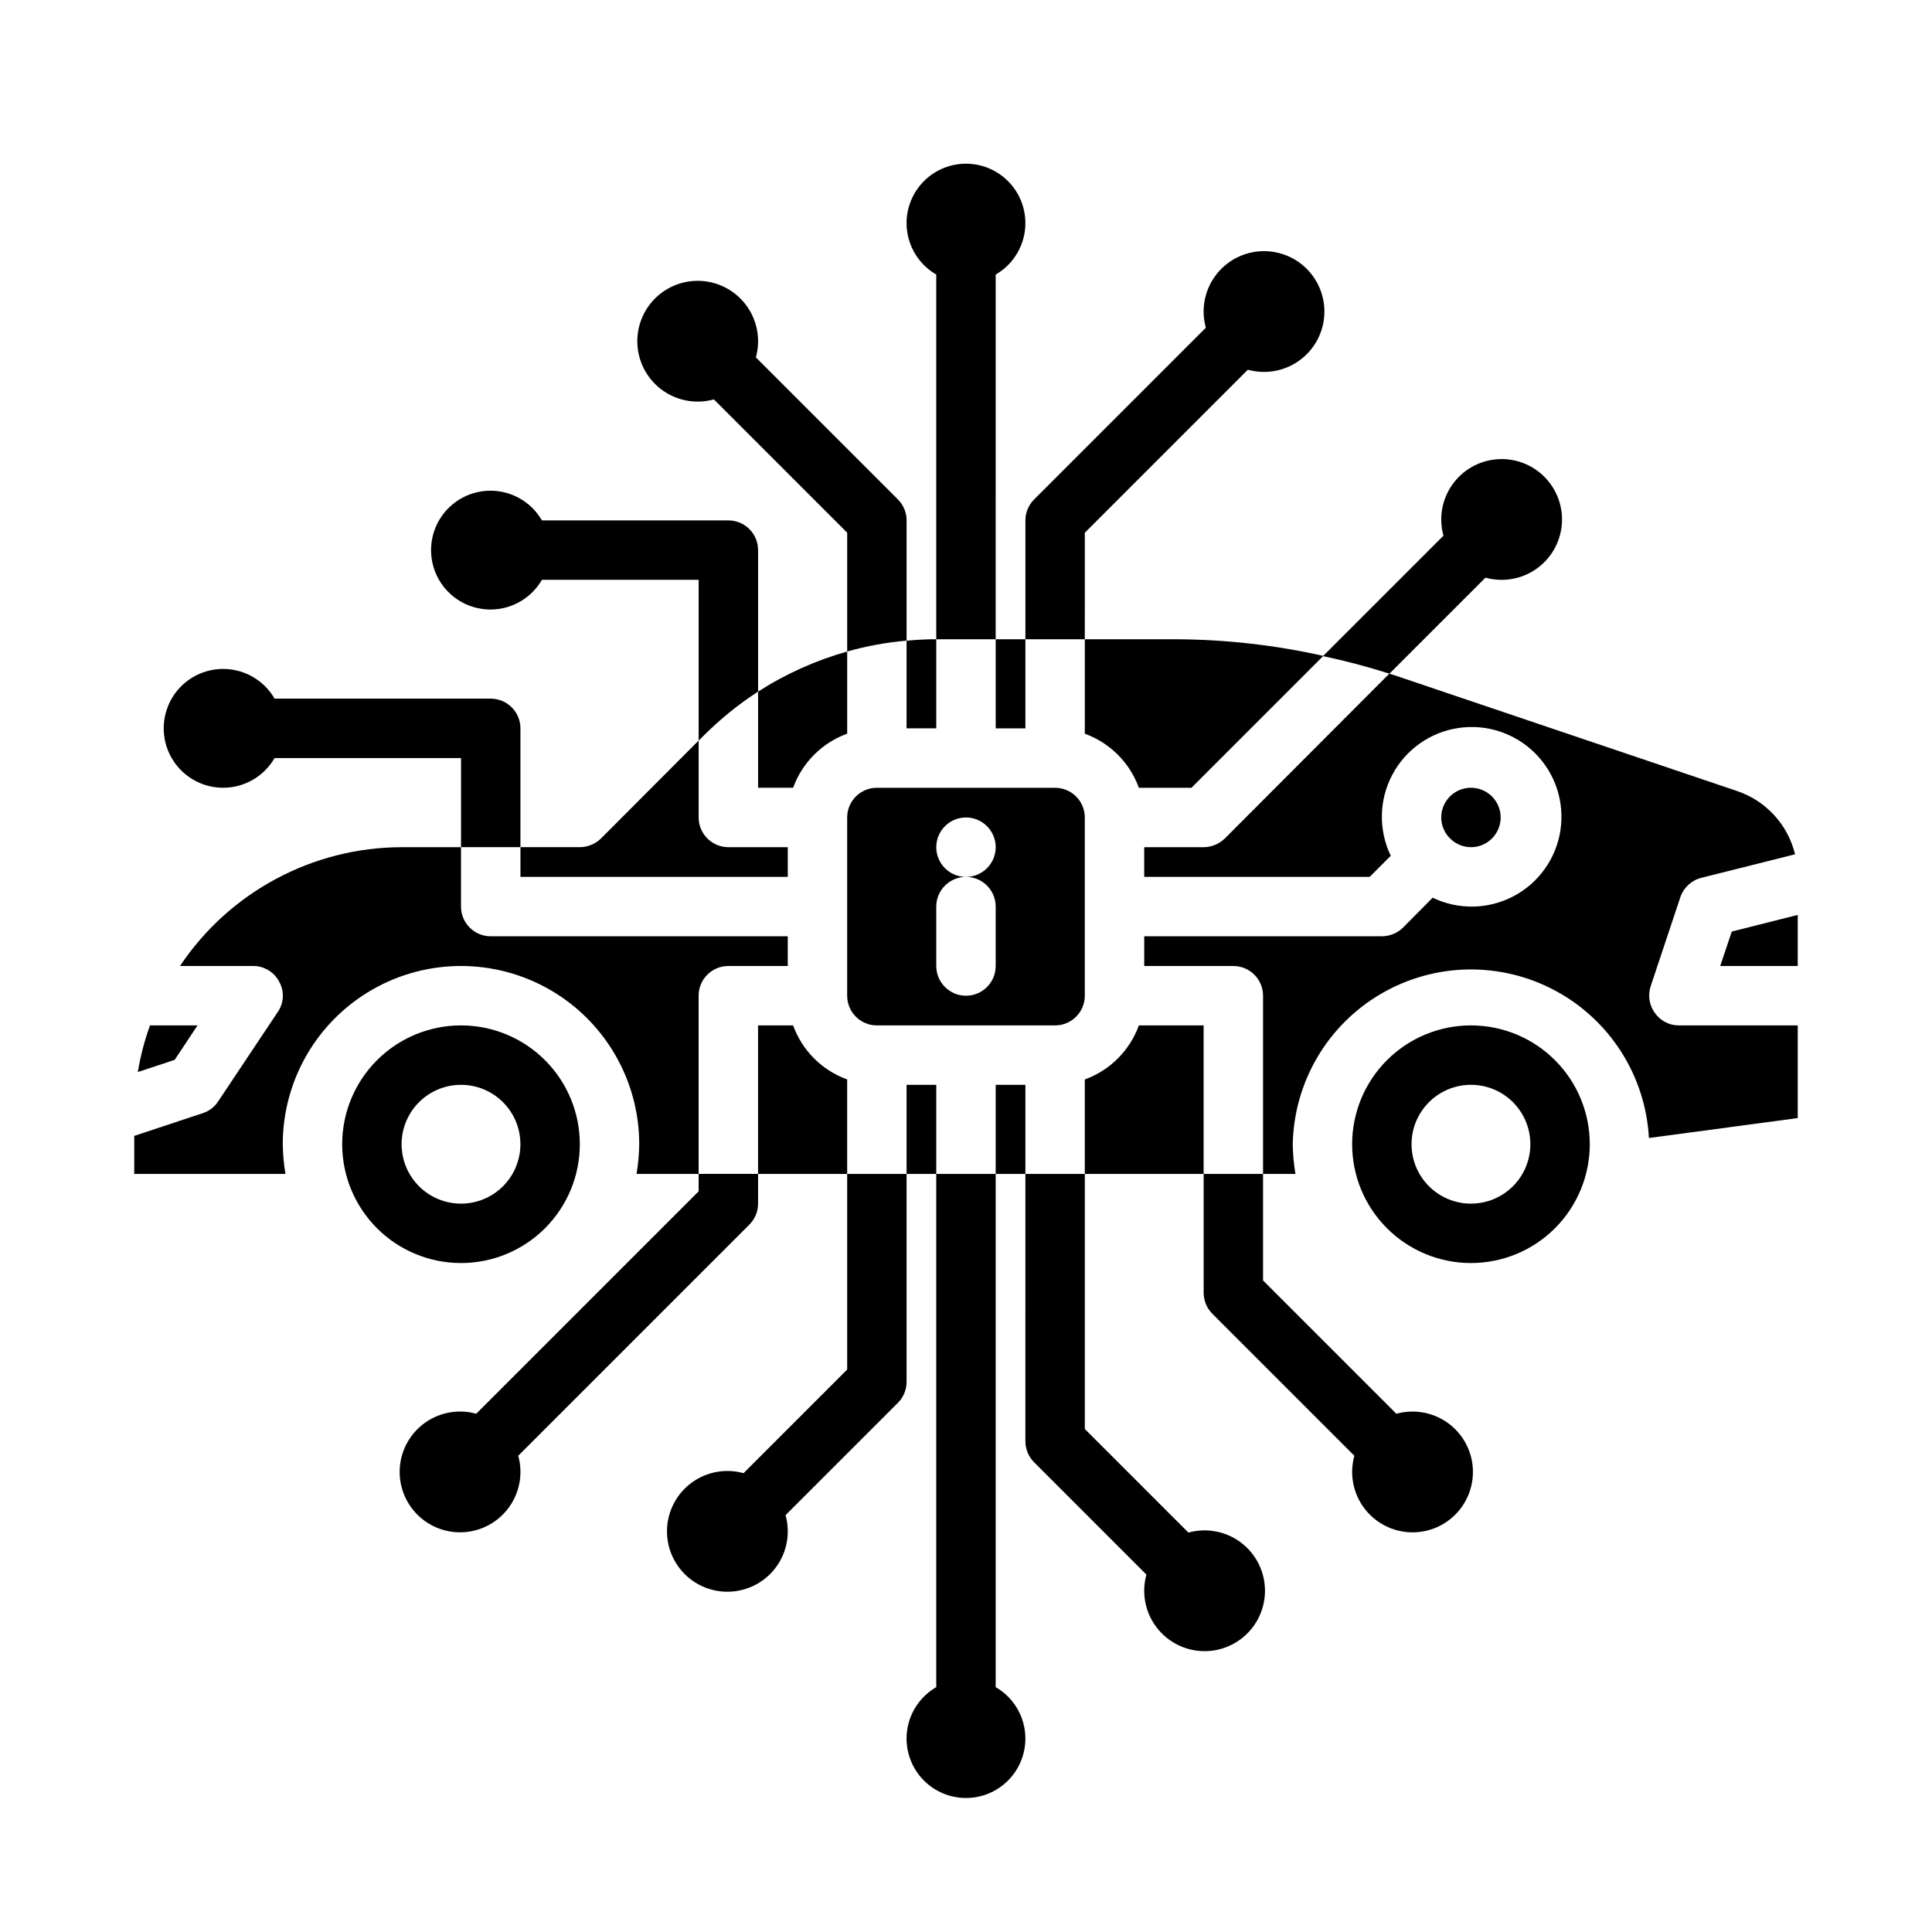 <?xml version="1.0" encoding="UTF-8"?>
<!-- Uploaded to: ICON Repo, www.iconrepo.com, Generator: ICON Repo Mixer Tools -->
<svg fill="#000000" width="800px" height="800px" version="1.1" viewBox="144 144 512 512" xmlns="http://www.w3.org/2000/svg">
 <g>
  <path d="m445.81 415.74c-2.414 6.664-7.66 11.914-14.324 14.328v25.031h31.488v-39.359z"/>
  <path d="m352.77 376.38v-7.871h-15.742c-4.348 0-7.875-3.527-7.875-7.875v-20.355l1.574-1.574h0.004c4.312-4.289 9.062-8.113 14.168-11.422v25.48h9.289c2.414-6.664 7.664-11.914 14.328-14.328v-21.781c5.144-1.449 10.418-2.414 15.742-2.879v-31.859c0-2.086-0.828-4.09-2.305-5.566l-37.637-37.637c1.27-4.574 0.445-9.477-2.254-13.383-2.699-3.906-6.992-6.414-11.719-6.84-4.731-0.43-9.406 1.262-12.762 4.621-3.359 3.356-5.051 8.031-4.625 12.762 0.43 4.727 2.938 9.023 6.844 11.723 3.906 2.695 8.809 3.523 13.383 2.25l35.332 35.328v31.488c-8.359 2.352-16.316 5.934-23.617 10.629v-37.504c0-2.086-0.828-4.09-2.305-5.566-1.477-1.477-3.481-2.305-5.566-2.305h-49.414c-2.328-4.031-6.316-6.824-10.902-7.633-4.582-0.809-9.289 0.453-12.852 3.445-3.566 2.992-5.625 7.406-5.625 12.059 0 4.656 2.059 9.07 5.625 12.062 3.562 2.992 8.27 4.25 12.852 3.445 4.586-0.809 8.574-3.606 10.902-7.633h41.539v42.586l-25.898 25.977c-1.5 1.449-3.5 2.269-5.586 2.285h-15.746v7.871z"/>
  <path d="m407.87 313.41h7.871v23.617h-7.871z"/>
  <path d="m384.25 313.8v23.223h7.871v-23.617h-0.234c-2.598 0-5.117 0.156-7.637 0.395z"/>
  <path d="m337.02 400h15.742v-7.875h-78.719c-4.348 0-7.871-3.523-7.871-7.871v-15.742h-15.746c-23.598 0.059-45.617 11.867-58.727 31.488h19.367c2.91-0.023 5.586 1.59 6.926 4.172 1.418 2.531 1.266 5.648-0.391 8.027l-15.742 23.617h-0.004c-0.934 1.48-2.352 2.594-4.016 3.148l-18.262 6.062v10.074h40.07c-0.438-2.602-0.672-5.234-0.711-7.871 0-16.875 9.004-32.469 23.617-40.902 14.613-8.438 32.617-8.438 47.23 0 14.613 8.434 23.617 24.027 23.617 40.902-0.035 2.637-0.273 5.269-0.707 7.871h16.449v-47.23c0-4.348 3.527-7.871 7.875-7.871z"/>
  <path d="m384.25 431.49h7.871v23.617h-7.871z"/>
  <path d="m376.38 352.77c-4.348 0-7.871 3.523-7.871 7.871v47.234c0 2.086 0.828 4.09 2.305 5.566 1.477 1.477 3.477 2.305 5.566 2.305h47.23c2.09 0 4.09-0.828 5.566-2.305 1.477-1.477 2.309-3.481 2.309-5.566v-47.234c0-2.086-0.832-4.09-2.309-5.566-1.477-1.473-3.477-2.305-5.566-2.305zm31.488 31.488v15.746c0 4.348-3.523 7.871-7.871 7.871s-7.875-3.523-7.875-7.871v-15.746c0-4.348 3.527-7.871 7.875-7.871-3.184 0-6.055-1.918-7.273-4.859-1.219-2.941-0.547-6.328 1.707-8.578 2.25-2.254 5.637-2.926 8.578-1.707 2.941 1.219 4.859 4.09 4.859 7.273 0 2.086-0.828 4.09-2.305 5.566-1.477 1.477-3.481 2.305-5.566 2.305 2.086 0 4.09 0.828 5.566 2.305 1.477 1.477 2.305 3.481 2.305 5.566z"/>
  <path d="m407.87 431.49h7.871v23.617h-7.871z"/>
  <path d="m354.18 415.74h-9.289v39.359h23.617v-25.031c-6.664-2.414-11.914-7.664-14.328-14.328z"/>
  <path d="m533.82 415.74c-8.352 0-16.363 3.316-22.266 9.223-5.906 5.906-9.223 13.914-9.223 22.266 0 8.352 3.316 16.359 9.223 22.266 5.902 5.906 13.914 9.223 22.266 9.223 8.352 0 16.359-3.316 22.266-9.223 5.902-5.906 9.223-13.914 9.223-22.266 0-8.352-3.32-16.359-9.223-22.266-5.906-5.906-13.914-9.223-22.266-9.223zm0 47.23v0.004c-4.176 0-8.18-1.66-11.133-4.613s-4.613-6.957-4.613-11.133 1.66-8.18 4.613-11.133 6.957-4.609 11.133-4.609 8.18 1.656 11.133 4.609 4.609 6.957 4.609 11.133-1.656 8.18-4.609 11.133-6.957 4.613-11.133 4.613z"/>
  <path d="m582.55 412.44c-1.484-2.047-1.895-4.684-1.102-7.086l7.871-23.617c0.879-2.539 2.981-4.465 5.59-5.117l24.797-6.219c-1.898-7.856-7.695-14.184-15.352-16.766l-90.844-30.699c-0.473-0.156-0.867-0.234-1.34-0.395l-43.609 43.691v-0.004c-1.5 1.449-3.5 2.269-5.586 2.285h-15.746v7.871h59.75l5.59-5.59c-3.285-6.805-3.137-14.766 0.391-21.449 3.527-6.68 10.02-11.289 17.492-12.418 7.473-1.125 15.035 1.363 20.379 6.703 5.344 5.344 7.828 12.906 6.703 20.379-1.129 7.473-5.738 13.965-12.418 17.492-6.684 3.527-14.645 3.676-21.449 0.395l-7.871 7.949c-1.504 1.449-3.504 2.266-5.59 2.281h-62.977v7.871h23.617v0.004c2.086 0 4.09 0.828 5.566 2.305 1.477 1.477 2.305 3.477 2.305 5.566v47.23h8.582c-0.438-2.602-0.672-5.234-0.711-7.871 0.32-16.457 9.184-31.562 23.395-39.867 14.211-8.301 31.723-8.609 46.215-0.809 14.496 7.801 23.883 22.586 24.777 39.023l39.438-5.273v-24.562h-31.488c-2.539 0.012-4.922-1.223-6.375-3.305z"/>
  <path d="m533.82 368.51c3.184 0 6.055-1.918 7.273-4.859 1.215-2.941 0.543-6.328-1.707-8.582-2.254-2.25-5.637-2.922-8.582-1.703-2.941 1.219-4.859 4.086-4.859 7.269 0.004 2.066 0.824 4.051 2.285 5.512h0.078v0.078c1.461 1.461 3.445 2.281 5.512 2.285z"/>
  <path d="m445.81 352.77h13.934l34.891-34.891v0.004c5.934 1.254 11.801 2.805 17.578 4.652l25.449-25.449v-0.004c4.574 1.273 9.477 0.449 13.387-2.25 3.906-2.699 6.41-6.992 6.84-11.723 0.43-4.727-1.266-9.402-4.621-12.762-3.359-3.356-8.035-5.051-12.762-4.621-4.731 0.43-9.023 2.934-11.723 6.84-2.699 3.906-3.523 8.812-2.25 13.387l-31.859 31.859c-12.836-2.879-25.945-4.352-39.102-4.402h-24.086v25.031c6.664 2.414 11.91 7.664 14.324 14.328z"/>
  <path d="m602.94 390.87-3.066 9.133h20.543v-13.543z"/>
  <path d="m196.35 415.74h-12.594c-1.461 4.008-2.543 8.148-3.227 12.359l9.762-3.227z"/>
  <path d="m297.66 447.23c0-8.352-3.32-16.359-9.223-22.266-5.906-5.906-13.918-9.223-22.266-9.223-8.352 0-16.363 3.316-22.266 9.223-5.906 5.906-9.223 13.914-9.223 22.266 0 8.352 3.316 16.359 9.223 22.266 5.902 5.906 13.914 9.223 22.266 9.223 8.348 0 16.359-3.316 22.266-9.223 5.902-5.906 9.223-13.914 9.223-22.266zm-47.23 0h-0.004c0-4.176 1.66-8.18 4.613-11.133 2.949-2.953 6.957-4.609 11.133-4.609s8.18 1.656 11.133 4.609c2.949 2.953 4.609 6.957 4.609 11.133s-1.66 8.18-4.609 11.133c-2.953 2.953-6.957 4.613-11.133 4.613s-8.184-1.66-11.133-4.613c-2.953-2.953-4.613-6.957-4.613-11.133z"/>
  <path d="m431.49 285.18 43.203-43.203-0.004 0.004c4.574 1.27 9.48 0.445 13.387-2.254 3.906-2.699 6.41-6.992 6.84-11.723 0.43-4.727-1.266-9.402-4.621-12.758-3.359-3.359-8.031-5.051-12.762-4.625-4.731 0.43-9.023 2.938-11.723 6.844-2.699 3.906-3.523 8.809-2.25 13.383l-45.508 45.508c-1.477 1.477-2.309 3.481-2.309 5.566v31.488h15.742z"/>
  <path d="m392.12 591.11c-4.027 2.324-6.824 6.316-7.633 10.898-0.809 4.582 0.453 9.289 3.445 12.855 2.992 3.562 7.406 5.625 12.062 5.625 4.652 0 9.066-2.062 12.059-5.625 2.992-3.566 4.254-8.273 3.445-12.855-0.809-4.582-3.602-8.574-7.633-10.898v-136.01h-15.746z"/>
  <path d="m415.74 525.95c0 2.09 0.832 4.09 2.309 5.566l29.766 29.766h-0.004c-1.27 4.574-0.445 9.477 2.254 13.383 2.699 3.906 6.992 6.414 11.719 6.844 4.731 0.426 9.406-1.266 12.762-4.625 3.359-3.356 5.051-8.031 4.625-12.758-0.43-4.731-2.938-9.023-6.844-11.723-3.906-2.699-8.809-3.523-13.383-2.254l-27.457-27.457v-67.59h-15.746z"/>
  <path d="m368.51 506.95-27.457 27.457c-4.578-1.273-9.48-0.449-13.387 2.25s-6.414 6.996-6.84 11.723c-0.43 4.731 1.262 9.402 4.621 12.762 3.356 3.359 8.031 5.051 12.762 4.621 4.727-0.43 9.023-2.934 11.723-6.84 2.699-3.906 3.523-8.812 2.25-13.387l29.766-29.766v0.004c1.477-1.477 2.305-3.481 2.305-5.566v-55.105h-15.742z"/>
  <path d="m462.98 486.59c0 2.09 0.828 4.09 2.305 5.566l37.637 37.637c-1.273 4.574-0.449 9.477 2.25 13.383s6.996 6.414 11.723 6.844c4.731 0.43 9.406-1.266 12.762-4.621 3.359-3.359 5.051-8.035 4.621-12.762-0.426-4.731-2.934-9.023-6.84-11.723-3.906-2.699-8.812-3.523-13.387-2.254l-35.328-35.328v-28.23h-15.742z"/>
  <path d="m281.92 337.02c0-2.09-0.828-4.09-2.305-5.566-1.477-1.477-3.481-2.309-5.566-2.309h-57.285c-2.328-4.027-6.316-6.824-10.902-7.633-4.582-0.805-9.289 0.453-12.852 3.445-3.566 2.992-5.625 7.406-5.625 12.062 0 4.652 2.059 9.066 5.625 12.059 3.562 2.992 8.27 4.254 12.852 3.445 4.586-0.809 8.574-3.602 10.902-7.633h49.414v23.617h15.742z"/>
  <path d="m329.15 459.71-58.945 58.945c-4.574-1.27-9.477-0.445-13.383 2.254-3.906 2.699-6.414 6.992-6.844 11.723-0.426 4.727 1.266 9.402 4.625 12.762 3.356 3.356 8.031 5.051 12.762 4.621 4.727-0.43 9.023-2.938 11.719-6.844 2.699-3.906 3.527-8.809 2.254-13.383l61.254-61.254h-0.004c1.477-1.477 2.309-3.477 2.309-5.562v-7.875h-15.746z"/>
  <path d="m392.12 216.76v96.645h15.742l0.004-96.645c4.031-2.328 6.824-6.316 7.633-10.902 0.809-4.582-0.453-9.289-3.445-12.852-2.992-3.566-7.406-5.625-12.059-5.625-4.656 0-9.07 2.059-12.062 5.625-2.992 3.562-4.254 8.27-3.445 12.852 0.809 4.586 3.606 8.574 7.633 10.902z"/>
 </g>
</svg>